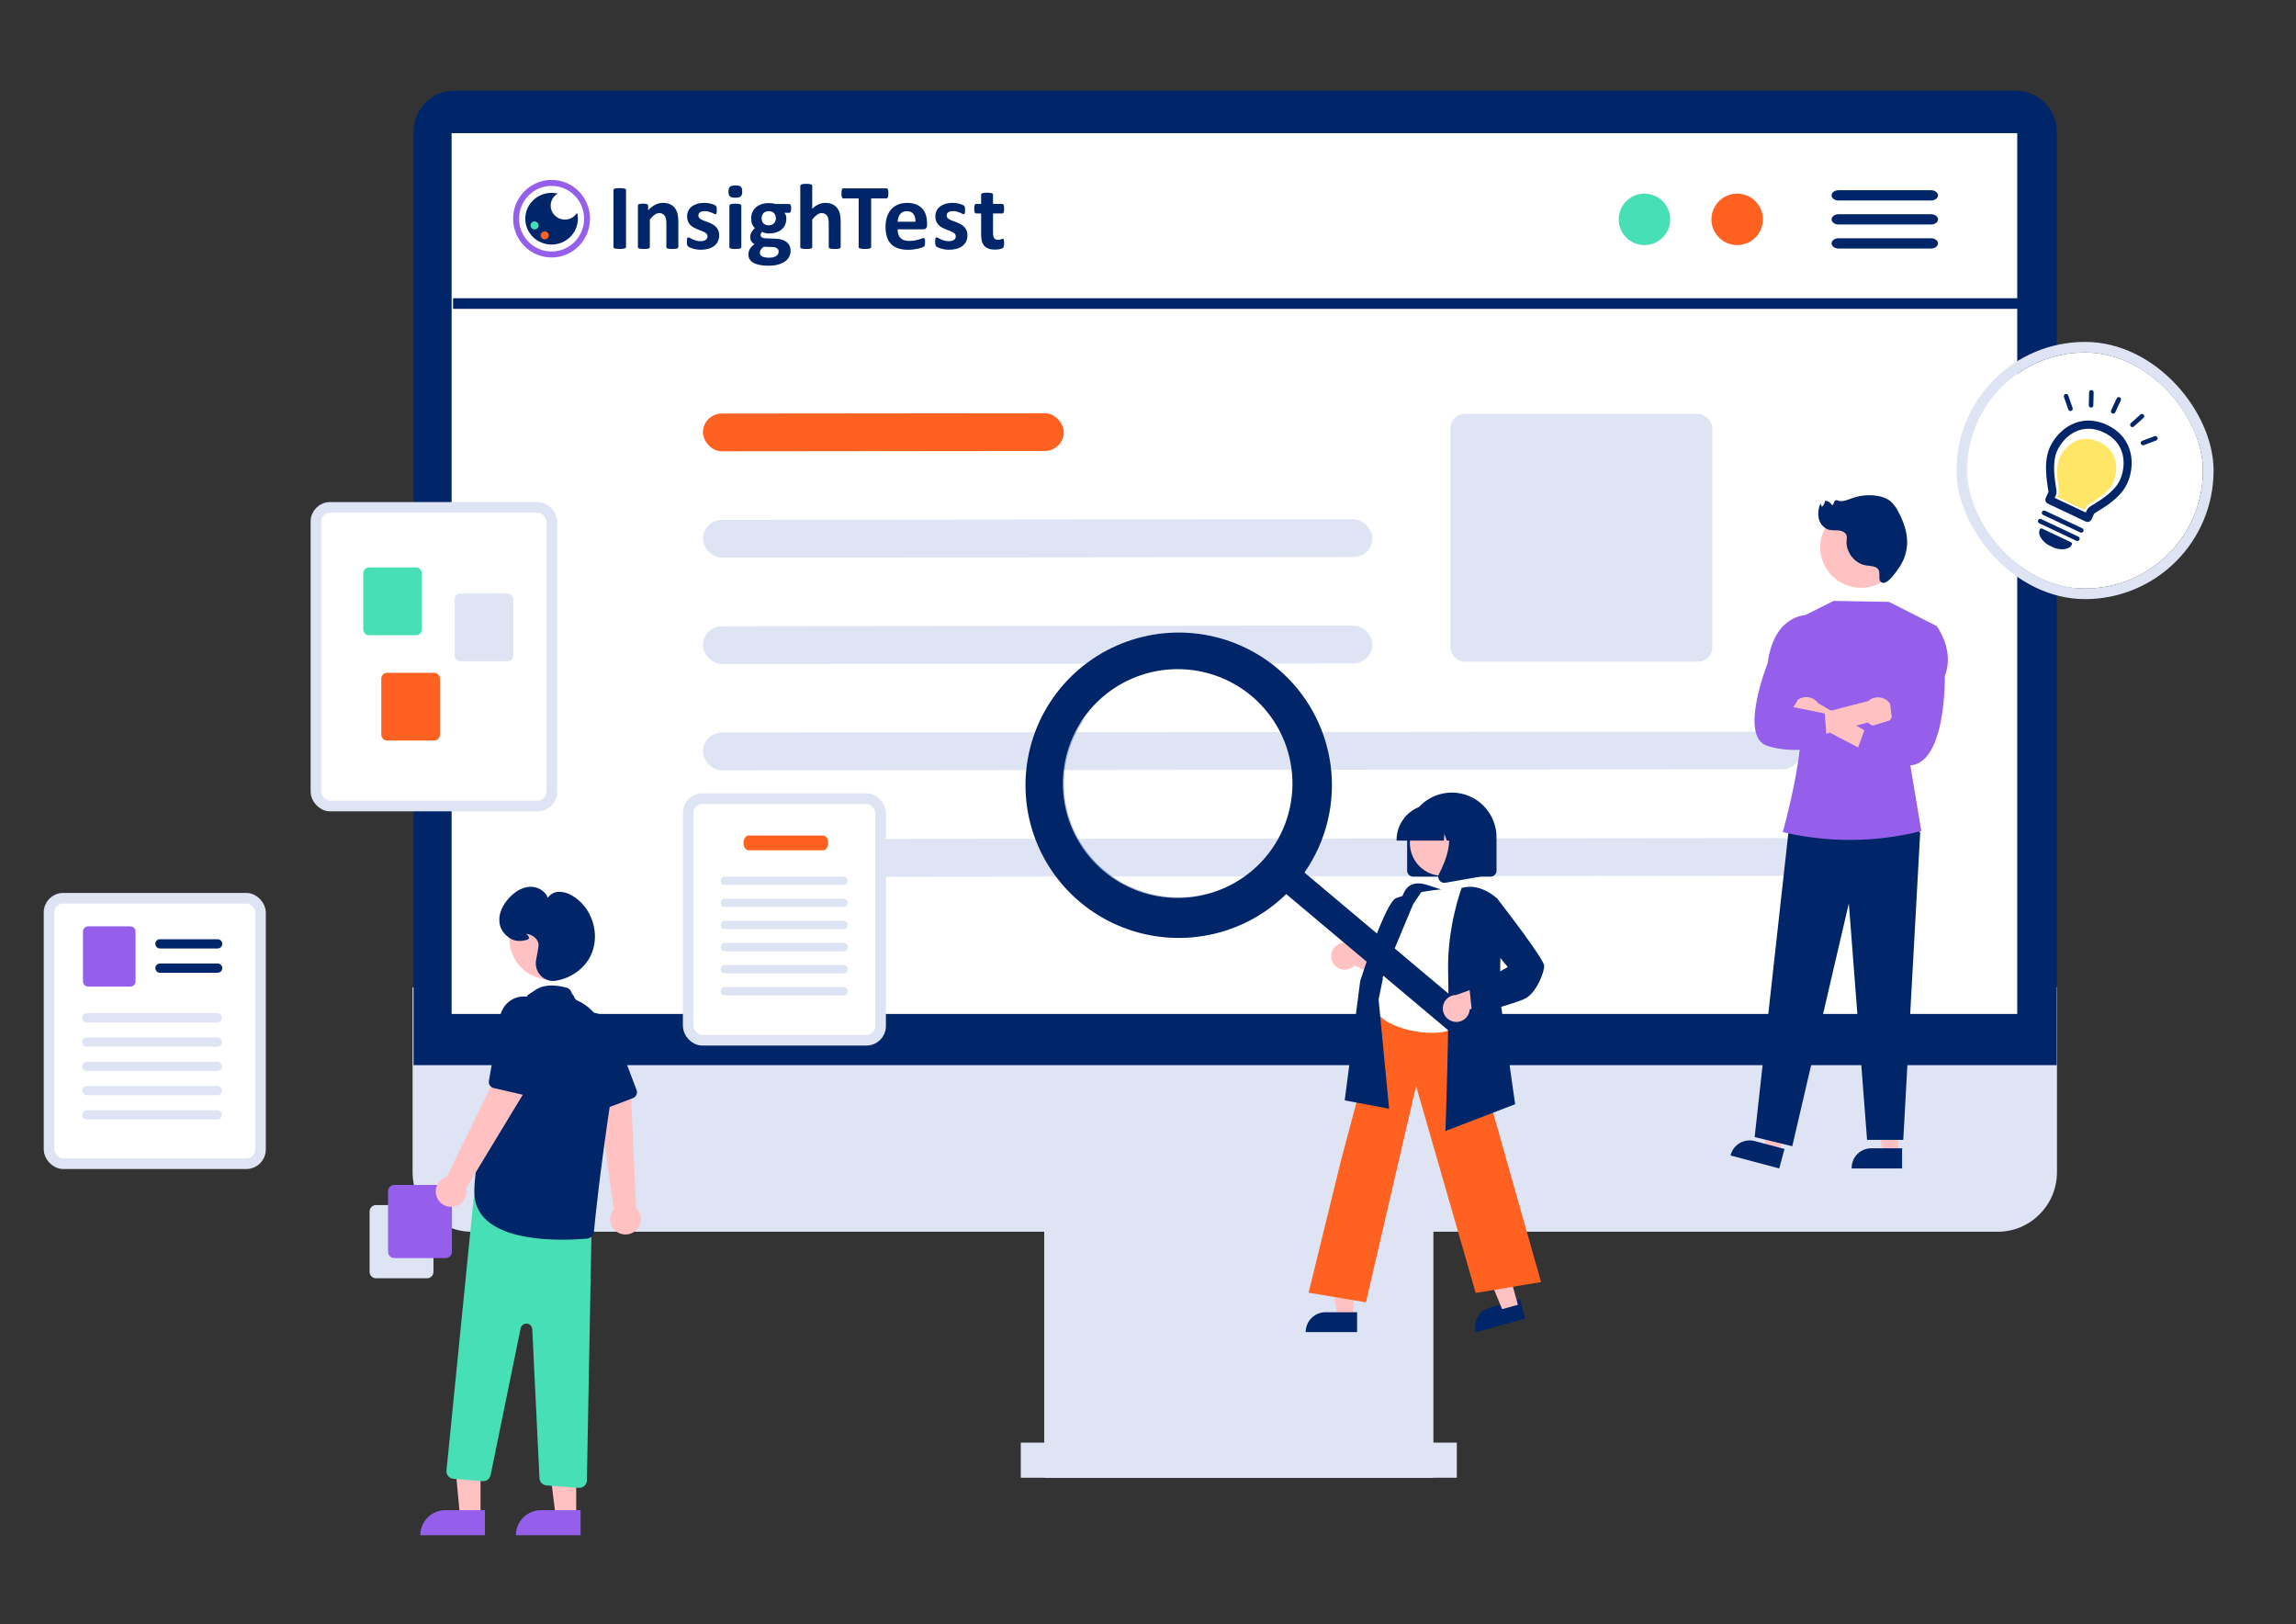 <svg fill="none" height="459" viewBox="0 0 649 459" width="649" xmlns="http://www.w3.org/2000/svg" xmlns:xlink="http://www.w3.org/1999/xlink"><rect x="0" y="0" width="649" height="459" fill="#333333" stroke="none"/><clipPath id="a"><path d="m145.047 50.849h138.784v24.24h-138.784z"/></clipPath><clipPath id="b"><path d="m483.054 133.376h78.096v197.144h-78.096z"/></clipPath><clipPath id="c"><rect height="66.694" rx="33.337" width="66.675" x="556.027" y="99.628"/></clipPath><clipPath id="d"><path d="m0 0h38.524v47.762h-38.524z" transform="matrix(.904 .427 -.418 .908 582.671 102.963)"/></clipPath><path d="m564.705 348.114h-431.352c-9.225 0-16.73-7.548-16.73-16.826v-52.211h464.812v52.211c0 9.278-7.505 16.826-16.73 16.826z" fill="#dee4f3"/><path d="m405.176 339.072h-110.015v78.565h110.015z" fill="#dee4f3"/><path d="m411.794 407.713h-123.251v9.924h123.251z" fill="#dee4f3"/><path d="m581.367 301.03h-464.465v-263.91c0-6.33 5.152-11.48 11.483-11.48h441.499c6.332 0 11.483 5.15 11.483 11.48z" fill="#002569"/><path d="m570.2 37.631h-442.544v248.927h442.544z" fill="#fff"/><g clip-path="url(#a)"><g fill="#002569"><path d="m176.946 69.807c0 .09-.028.169-.086.236-.057.067-.154.129-.286.169-.131.039-.314.079-.537.107s-.509.039-.858.039c-.348 0-.623-.011-.852-.039-.228-.028-.406-.062-.543-.107-.137-.045-.228-.101-.286-.169-.057-.067-.085-.152-.085-.236v-16.093c0-.09.028-.169.085-.236.058-.068.155-.129.298-.169s.32-.079.543-.107.503-.039.846-.039.635.011.858.039.4.062.537.107c.137.045.229.101.286.169.057.067.086.152.086.236v16.093z"/><path d="m191.721 69.835c0 .09-.029.163-.08.23-.052.067-.143.118-.269.163-.126.045-.297.079-.515.101-.217.022-.491.034-.812.034-.32 0-.606-.011-.823-.034s-.389-.056-.515-.101c-.125-.045-.217-.101-.268-.163-.052-.062-.08-.141-.08-.23v-6.703c0-.573-.04-1.017-.126-1.343s-.206-.601-.366-.837-.366-.41-.623-.539c-.258-.129-.549-.191-.892-.191-.429 0-.864.152-1.298.461-.435.309-.892.753-1.367 1.343v7.81c0 .09-.028.163-.08.23-.051.067-.143.118-.274.163-.132.045-.303.079-.515.101-.211.022-.486.034-.817.034-.332 0-.601-.011-.818-.034s-.389-.056-.515-.101c-.125-.045-.223-.101-.274-.163s-.08-.141-.08-.23v-11.749c0-.09.023-.163.069-.23.045-.068.125-.118.24-.163.114-.045.263-.079.451-.101.189-.022.412-.034.692-.034s.521.011.709.034c.189.022.332.056.435.101.103.045.177.101.223.163.045.062.068.14.068.23v1.354c.664-.702 1.333-1.23 2.019-1.579s1.395-.528 2.138-.528c.812 0 1.498.129 2.058.393.561.264 1.012.624 1.356 1.073.343.45.594.983.743 1.585.148.601.229 1.337.229 2.186v7.254z"/><path d="m203.281 66.515c0 .669-.125 1.253-.383 1.764-.257.511-.611.933-1.08 1.276-.469.343-1.012.601-1.647.77-.635.169-1.321.258-2.064.258-.446 0-.875-.034-1.281-.101s-.772-.152-1.092-.253c-.32-.101-.589-.202-.806-.309-.217-.107-.372-.202-.469-.298s-.171-.236-.229-.433c-.057-.197-.08-.489-.08-.877 0-.253.012-.461.029-.612.017-.152.046-.275.08-.371s.08-.152.132-.185c.051-.034.12-.045.2-.045.097 0 .246.056.434.163.189.107.429.23.715.36s.617.253 1 .371c.384.118.812.169 1.293.169.303 0 .571-.028.812-.09.24-.062.44-.152.617-.264s.309-.259.395-.433c.085-.174.131-.377.131-.607 0-.264-.08-.489-.246-.68-.166-.191-.383-.354-.657-.494-.275-.141-.583-.27-.927-.393-.343-.124-.697-.259-1.057-.41-.361-.152-.715-.32-1.058-.511-.343-.191-.652-.433-.926-.714-.275-.281-.492-.618-.658-1.011-.166-.393-.246-.871-.246-1.422 0-.551.115-1.079.338-1.545s.543-.871.966-1.202c.423-.332.932-.59 1.532-.775.601-.185 1.281-.275 2.03-.275.377 0 .738.028 1.092.079.355.051.675.118.961.197.286.079.526.163.726.259s.337.169.423.236.143.129.183.197c.04.067.063.146.08.236s.034.208.046.343c.011.135.022.303.022.506 0 .236-.005.433-.022.579-.018.146-.035.27-.069.354-.034.084-.074.146-.126.18-.051.034-.114.045-.188.045-.081 0-.206-.045-.378-.141-.171-.096-.383-.191-.634-.298-.252-.107-.549-.202-.887-.298-.337-.096-.714-.141-1.143-.141-.303 0-.566.028-.789.09-.223.062-.406.152-.549.264-.143.112-.252.247-.32.399-.069.152-.109.32-.109.494 0 .27.086.5.257.685.172.185.395.348.669.489.275.141.595.27.944.393.348.124.709.259 1.075.399.366.14.72.315 1.075.506.354.191.668.433.943.714.274.281.503.618.669 1.006s.257.854.257 1.388z"/><path d="m209.805 54.114c0 .669-.137 1.129-.417 1.382-.28.253-.789.382-1.544.382-.754 0-1.269-.124-1.532-.371-.263-.247-.395-.691-.395-1.332s.138-1.129.406-1.388c.269-.258.789-.388 1.55-.388.76 0 1.258.124 1.527.377.268.253.4.697.4 1.337zm-.257 15.722c0 .09-.028.163-.08.23-.051.067-.143.118-.274.163-.132.045-.303.079-.515.101-.211.022-.486.034-.818.034-.331 0-.6-.011-.817-.034s-.389-.056-.515-.101c-.126-.045-.223-.101-.274-.163-.052-.062-.08-.141-.08-.23v-11.721c0-.09.028-.163.08-.23.051-.068.143-.124.274-.169.132-.045.303-.084.515-.112.211-.028.486-.039.817-.039.332 0 .601.011.818.039s.389.062.515.112c.125.051.223.107.274.169.052.062.08.14.08.23z"/><path d="m223.636 58.907c0 .421-.051.73-.148.933-.098.202-.218.303-.361.303h-1.406c.194.214.337.45.423.719s.126.545.126.837c0 .685-.115 1.292-.349 1.826s-.566.978-1.001 1.343c-.434.365-.954.641-1.566.832-.612.191-1.292.281-2.041.281-.384 0-.749-.045-1.098-.141s-.618-.202-.806-.32c-.109.112-.206.253-.286.41s-.126.332-.126.528c0 .253.114.461.343.624.229.163.549.253.961.27l2.91.107c.68.028 1.286.118 1.818.281.532.163.978.393 1.338.685s.64.646.829 1.062.286.882.286 1.41c0 .579-.132 1.124-.389 1.641s-.646.961-1.166 1.337c-.521.377-1.167.674-1.95.893s-1.692.332-2.739.332c-1.046 0-1.887-.079-2.607-.236s-1.309-.376-1.767-.657c-.457-.281-.795-.618-1.006-1.006-.212-.388-.315-.82-.315-1.287 0-.292.04-.568.115-.832.074-.264.188-.517.337-.758.149-.242.326-.472.543-.691.218-.219.458-.433.738-.629-.383-.202-.681-.478-.892-.82-.212-.343-.315-.725-.315-1.141 0-.517.121-.989.361-1.416.24-.427.554-.809.937-1.152-.314-.309-.56-.674-.749-1.107-.188-.433-.28-.967-.28-1.607 0-.685.12-1.298.366-1.837s.589-.995 1.024-1.371c.434-.377.96-.657 1.566-.854.606-.197 1.275-.298 2.013-.298.377 0 .737.022 1.08.068.344.045.664.107.961.185h3.791c.154 0 .274.096.366.292.091.197.143.517.143.972zm-3.539 12.154c0-.393-.16-.697-.48-.91s-.766-.326-1.327-.343l-2.401-.067c-.235.169-.418.326-.555.483s-.251.303-.337.444-.143.275-.166.41c-.023.135-.04.27-.04.41 0 .438.223.775.675 1.0.451.225 1.086.343 1.909.343.509 0 .938-.051 1.287-.152.349-.101.629-.236.846-.399.217-.163.366-.354.458-.562.091-.208.131-.421.131-.652zm-.789-9.378c0-.629-.177-1.124-.537-1.472-.361-.348-.864-.528-1.516-.528-.331 0-.623.056-.869.163-.246.107-.457.259-.623.45-.166.191-.286.41-.366.657-.08.247-.12.511-.12.781 0 .596.177 1.068.538 1.416.36.348.851.523 1.486.523.337 0 .635-.051.886-.157.252-.107.458-.253.624-.433.165-.18.291-.399.377-.64s.126-.494.126-.759z"/><path d="m237.622 69.835c0 .09-.029.163-.081.23-.051.067-.142.118-.268.163-.126.045-.298.079-.515.101-.217.022-.492.034-.812.034s-.606-.011-.823-.034c-.217-.022-.389-.056-.515-.101-.125-.045-.217-.101-.268-.163-.052-.062-.08-.141-.08-.23v-6.703c0-.573-.04-1.017-.126-1.343s-.206-.601-.366-.837-.366-.41-.623-.539c-.258-.129-.549-.191-.892-.191-.429 0-.864.152-1.298.461-.435.309-.892.753-1.367 1.343v7.81c0 .09-.028.163-.08.23-.051.067-.143.118-.274.163-.132.045-.303.079-.515.101-.211.022-.486.034-.817.034-.332 0-.601-.011-.818-.034-.217-.022-.389-.056-.515-.101-.125-.045-.223-.101-.274-.163-.052-.062-.08-.141-.08-.23v-17.317c0-.09.028-.169.08-.236.051-.067.143-.129.274-.18.132-.051.303-.084.515-.112.211-.028.486-.039.818-.039.331 0 .6.011.817.039s.389.062.515.112.223.107.274.18c.052.073.08.152.08.236v6.49c.583-.562 1.172-.983 1.778-1.259s1.23-.416 1.882-.416c.811 0 1.498.129 2.058.393s1.012.624 1.355 1.079c.343.455.595.989.743 1.601.149.613.229 1.349.229 2.22v7.203z"/><path d="m251.11 54.664c0 .253-.012.472-.035.652s-.057.326-.103.433c-.045.107-.102.191-.165.242s-.143.079-.223.079h-4.34v13.738c0 .09-.029.169-.086.236-.057.068-.154.129-.286.169-.131.039-.314.079-.543.107-.229.028-.509.039-.852.039s-.623-.011-.852-.039c-.228-.028-.406-.062-.543-.107-.137-.045-.229-.101-.286-.169-.057-.067-.086-.152-.086-.236v-13.732h-4.339c-.092 0-.166-.028-.229-.079s-.114-.135-.16-.242-.08-.253-.103-.433c-.023-.18-.034-.399-.034-.652 0-.253.011-.489.034-.674s.057-.332.103-.444.097-.191.16-.236c.063-.045.137-.073.229-.073h12.224c.08 0 .154.022.223.073s.12.129.166.236.08.259.103.444.034.41.034.674z"/><path d="m262.042 63.621c0 .405-.092.702-.275.893-.183.191-.434.292-.755.292h-7.278c0 .5.063.955.183 1.365s.314.753.577 1.04.601.5 1.018.652c.418.152.915.225 1.492.225.578 0 1.11-.039 1.556-.124s.834-.174 1.16-.275.595-.191.812-.275.389-.124.521-.124c.08 0 .148.017.2.045.051.028.097.084.131.163.034.079.063.191.074.337.012.146.023.326.023.545 0 .191 0 .36-.011.494-.012.135-.023.253-.04.348-.017.096-.046.18-.08.242s-.08.129-.143.191-.217.146-.475.253c-.257.107-.589.208-.989.309s-.863.191-1.378.264c-.514.073-1.075.112-1.664.112-1.063 0-1.995-.129-2.796-.393-.8-.264-1.469-.663-2.001-1.197-.531-.534-.937-1.214-1.2-2.028s-.395-1.776-.395-2.871c0-1.096.137-1.989.417-2.826.281-.837.681-1.551 1.207-2.135.526-.584 1.166-1.028 1.921-1.337s1.607-.461 2.55-.461c1.001 0 1.858.146 2.567.433s1.292.691 1.75 1.202c.457.511.789 1.124 1.006 1.826.217.702.32 1.466.32 2.292v.528zm-3.271-.95c.029-.933-.166-1.663-.572-2.191s-1.034-.798-1.881-.798c-.429 0-.8.079-1.12.236-.321.157-.584.371-.789.64-.206.27-.372.584-.481.95-.108.365-.177.753-.194 1.163z"/><path d="m273.46 66.515c0 .669-.126 1.253-.383 1.764-.258.511-.612.933-1.081 1.276-.469.343-1.012.601-1.647.77-.634.169-1.32.258-2.064.258-.446 0-.875-.034-1.281-.101-.405-.067-.771-.152-1.092-.253-.32-.101-.589-.202-.806-.309-.217-.107-.371-.202-.469-.298-.097-.096-.171-.236-.228-.433-.058-.197-.08-.489-.08-.877 0-.253.011-.461.028-.612.017-.152.046-.275.08-.371.035-.096.08-.152.132-.185.051-.034.12-.045.2-.045.097 0 .246.056.434.163.189.107.429.23.715.36s.618.253 1.001.371.812.169 1.292.169c.303 0 .572-.028.812-.09s.44-.152.617-.264c.178-.112.309-.259.395-.433.086-.174.131-.377.131-.607 0-.264-.08-.489-.246-.68-.165-.191-.383-.354-.657-.494-.275-.141-.583-.27-.926-.393-.343-.124-.698-.259-1.058-.41s-.715-.32-1.058-.511c-.343-.191-.652-.433-.926-.714-.275-.281-.492-.618-.658-1.011-.165-.393-.245-.871-.245-1.422 0-.551.114-1.079.337-1.545s.543-.871.966-1.202c.423-.332.932-.59 1.532-.775.601-.185 1.281-.275 2.03-.275.378 0 .738.028 1.092.079.355.051.675.118.961.197.286.079.526.163.726.259s.337.169.423.236.143.129.183.197c.04.067.063.146.08.236s.034.208.046.343c.011.135.023.303.023.506 0 .236-.006.433-.023.579-.017.146-.034.27-.069.354-.034.084-.074.146-.126.18-.051.034-.114.045-.188.045-.08 0-.206-.045-.378-.141-.171-.096-.383-.191-.634-.298-.252-.107-.549-.202-.886-.298-.338-.096-.715-.141-1.144-.141-.303 0-.566.028-.789.09-.223.062-.406.152-.549.264-.143.112-.252.247-.32.399-.069.152-.109.32-.109.494 0 .27.086.5.258.685.171.185.394.348.668.489.275.141.595.27.944.393s.709.259 1.075.399c.366.14.72.315 1.075.506.354.191.669.433.943.714.275.281.503.618.669 1.006s.257.854.257 1.388z"/><path d="m283.831 68.678c0 .388-.022.68-.074.888-.051.208-.114.348-.194.433-.08.084-.2.157-.355.225-.154.067-.337.124-.549.169-.211.045-.44.084-.686.112-.246.028-.492.039-.743.039-.669 0-1.252-.084-1.744-.253-.492-.169-.898-.421-1.218-.77-.32-.348-.56-.781-.709-1.309-.149-.528-.229-1.152-.229-1.871v-6.018h-1.435c-.171 0-.297-.101-.388-.309-.092-.208-.132-.551-.132-1.034 0-.253.011-.472.034-.646.023-.174.057-.315.103-.416.046-.101.103-.174.166-.219.063-.045.143-.067.234-.067h1.418v-2.613c0-.09.023-.169.075-.236.051-.067.137-.129.268-.18.132-.051.304-.084.521-.107.217-.022.492-.034.812-.034s.606.011.823.034c.217.022.389.056.515.107.125.051.217.107.268.18.052.073.08.152.08.236v2.618h2.602c.091 0 .166.022.234.067.069.045.12.118.166.219.046.101.08.242.103.416s.034.393.034.646c0 .483-.045.826-.131 1.034s-.217.309-.389.309h-2.613v5.518c0 .64.103 1.124.309 1.444.206.32.572.483 1.098.483.177 0 .337-.017.48-.045s.269-.067.383-.107c.114-.039.206-.073.28-.107.075-.034.143-.045.206-.045.051 0 .103.017.154.045.052.028.086.09.115.185.028.096.051.219.074.377s.034.36.034.607z"/></g><path d="m155.911 72.763c6 0 10.863-4.906 10.863-10.957 0-6.051-4.863-10.957-10.863-10.957s-10.864 4.906-10.864 10.957c0 6.051 4.864 10.957 10.864 10.957z" fill="#955feb"/><path d="m155.911 71.077c5.077 0 9.194-4.151 9.194-9.271 0-5.12-4.117-9.271-9.194-9.271-5.078 0-9.194 4.151-9.194 9.271 0 5.12 4.116 9.271 9.194 9.271z" fill="#fff"/><path d="m159.662 62.059c-2.213 0-4.008-1.764-4.008-3.939 0-1.455.806-2.725 2.001-3.405-.56-.135-1.144-.208-1.744-.208-4.105 0-7.433 3.27-7.433 7.305 0 4.034 3.328 7.304 7.433 7.304s7.433-3.27 7.433-7.304c0-.59-.08-1.163-.212-1.714-.692 1.174-1.984 1.967-3.465 1.967z" fill="#002569"/><path d="m153.973 67.65c.631 0 1.143-.503 1.143-1.124 0-.621-.512-1.124-1.143-1.124-.632 0-1.144.503-1.144 1.124 0 .621.512 1.124 1.144 1.124z" fill="#ff6121"/><path d="m151.108 64.835c.631 0 1.143-.503 1.143-1.124 0-.621-.512-1.124-1.143-1.124-.632 0-1.144.503-1.144 1.124 0 .621.512 1.124 1.144 1.124z" fill="#47dfb6"/></g><path d="m128.063 85.785h444.013" stroke="#002569" stroke-width="3"/><rect fill="#dee4f3" height="10.665" rx="5.333" transform="matrix(1 -.001 .001 1 198.693 146.944)" width="189.228"/><rect fill="#ff6121" height="10.665" rx="5.333" transform="matrix(1 -.001 .001 1 198.693 116.886)" width="101.999"/><rect fill="#dee4f3" height="10.665" rx="5.333" transform="matrix(1 -.001 .001 1 198.693 177.001)" width="189.228"/><rect fill="#dee4f3" height="10.665" rx="5.333" transform="matrix(1 -.001 .001 1 198.693 207.059)" width="310.443"/><rect fill="#dee4f3" height="10.665" rx="5.333" transform="matrix(1 -.001 .001 1 198.693 237.152)" width="310.443"/><rect fill="#dee4f3" height="70" rx="4" width="74" x="410" y="117"/><path d="m491.037 69.271c4.02 0 7.279-3.256 7.279-7.272s-3.259-7.272-7.279-7.272-7.279 3.256-7.279 7.272 3.259 7.272 7.279 7.272z" fill="#ff6121"/><path d="m464.834 69.272c4.02 0 7.278-3.256 7.278-7.272s-3.258-7.272-7.278-7.272-7.279 3.256-7.279 7.272 3.259 7.272 7.279 7.272z" fill="#47dfb6"/><path d="m545.858 53.758h-26.195c-.517.009-1.01.166-1.372.438-.362.272-.564.637-.564 1.017 0 .38.202.745.564 1.017.362.272.855.429 1.372.438h26.195c.521-.005 1.018-.161 1.384-.433.366-.272.571-.639.571-1.021s-.205-.749-.571-1.021c-.366-.272-.863-.428-1.384-.433z" fill="#002569"/><path d="m545.854 60.545h-26.189c-.518.008-1.011.165-1.373.437-.363.272-.565.637-.565 1.017 0 .38.202.745.565 1.017.362.272.855.429 1.373.437h26.189c.522-.005 1.02-.16 1.386-.432.367-.272.573-.639.573-1.022 0-.383-.206-.75-.573-1.022-.366-.272-.864-.428-1.386-.432z" fill="#002569"/><path d="m545.858 67.332h-26.195c-.517.009-1.01.166-1.372.438s-.564.637-.564 1.017c0 .38.202.745.564 1.017.362.272.855.429 1.372.438h26.195c.521-.005 1.018-.161 1.384-.433.366-.272.571-.639.571-1.021s-.205-.749-.571-1.021c-.366-.272-.863-.428-1.384-.433z" fill="#002569"/><path d="m421.068 369.592 8.592-2.378 1.497 5.411-14.001 3.875c-.197-.71-.252-1.452-.161-2.184.09-.732.323-1.439.687-2.08.363-.642.849-1.205 1.43-1.659.581-.453 1.246-.788 1.956-.985z" fill="#002569"/><path d="m429.058 368.751-4.455 1.233-6.876-16.599 6.575-1.82z" fill="#ffc1c1"/><path d="m382.612 372.179h-4.623l-2.199-17.833h6.823z" fill="#ffc1c1"/><path d="m374.687 370.858h8.915v5.614h-14.528c0-.737.145-1.468.427-2.149.283-.681.696-1.3 1.217-1.821s1.14-.935 1.821-1.217 1.411-.427 2.148-.427z" fill="#002569"/><path d="m408.179 298.801c-3.86 0-7.857-.575-11.216-2.286-1.783-.89-3.364-2.139-4.642-3.668-1.279-1.529-2.228-3.306-2.789-5.219-1.751-5.543.456-10.989 2.591-16.255 1.322-3.264 2.571-6.346 2.895-9.384l.114-1.079c.504-4.845.94-9.029 3.354-10.599 1.251-.813 2.933-.86 5.143-.142l20.754 6.743-.763 39.405-.126.042c-.108.037-7.425 2.442-15.315 2.442z" fill="#002569"/><path d="m386.111 368.047-16.211-2.702 9.098-37.155 13.537-50.811.133.902c.011.067 1.276 6.705 20.04 3.76l.165-.026.046.161 22.68 80.151-18.472 3.079-16.847-58.478z" fill="#ff6121"/><path d="m397.75 246.058v-9.427c0-3.351 1.331-6.564 3.7-8.934 2.368-2.369 5.581-3.7 8.931-3.7s6.563 1.331 8.931 3.7c2.369 2.37 3.7 5.583 3.7 8.934v9.427c-.001.45-.18.882-.498 1.2s-.749.497-1.199.497h-21.868c-.45 0-.881-.179-1.199-.497-.319-.318-.497-.75-.498-1.2z" fill="#002569"/><path d="m377.038 272.516c.33.446.753.813 1.241 1.077.487.264 1.026.418 1.58.451.553.033 1.107-.056 1.622-.26s.979-.519 1.36-.922l12.288 5.528-1.118-6.913-11.497-4.19c-.72-.594-1.632-.904-2.565-.871-.932.034-1.82.408-2.495 1.053-.675.644-1.09 1.514-1.167 2.444-.077.931.19 1.857.751 2.603z" fill="#ffc1c1"/><path d="m395.753 253.484s11.202-3.26 19.915-2.038c0 0-4.979 26.898-3.319 35.864 1.659 8.966-28.835 3.464-22.612-5.094l2.074-10.189s-4.149-4.075-.414-8.966z" fill="#fff"/><path d="m392.649 313.341-12.547-2.352 4.38-33.717c.295-.941 7.081-22.304 10.162-23.46 2.238-.788 4.526-1.424 6.85-1.903l.446-.089-2.516 3.774-10.016 24.005z" fill="#002569"/><path d="m408.58 319.651.01-.285c.011-.317 1.127-31.818.754-44.487-.374-12.712 3.741-23.721 3.783-23.831l.033-.088.091-.026c5.324-1.522 9.942 3.018 9.989 3.065l.064.064-1.516 12.512 6.491 45.495z" fill="#002569"/><path d="m407.785 247.536c5.115 0 9.261-4.147 9.261-9.262 0-5.116-4.146-9.263-9.261-9.263-5.114 0-9.26 4.147-9.26 9.263 0 5.115 4.146 9.262 9.26 9.262z" fill="#ffc1c1"/><path d="m394.762 237.385c.003-2.65 1.056-5.19 2.93-7.063 1.873-1.874 4.412-2.928 7.061-2.931h1.886c2.649.003 5.188 1.057 7.061 2.931 1.874 1.873 2.927 4.413 2.93 7.063v.188h-3.984l-1.359-3.805-.272 3.805h-2.059l-.685-1.92-.137 1.92h-13.372z" fill="#002569"/><path d="m406.874 248.816c-.187-.254-.298-.555-.322-.869-.023-.314.042-.628.189-.906 1.998-3.801 4.795-10.824 1.083-15.155l-.267-.311h10.778v16.186l-9.791 1.728c-.099.017-.2.026-.3.026-.268 0-.531-.063-.769-.185-.238-.121-.444-.298-.601-.514z" fill="#002569"/><path d="m361.115 188.944c-6.417-5.395-14.27-8.816-22.602-9.845-8.333-1.03-16.786.376-24.331 4.046s-13.857 9.446-18.168 16.625c-4.31 7.179-6.434 15.452-6.112 23.811.323 8.36 3.076 16.446 7.927 23.275 4.85 6.828 11.588 12.105 19.393 15.188 7.806 3.083 16.342 3.839 24.571 2.176 8.228-1.663 15.794-5.674 21.777-11.543l53.128 44.666c.808.681 1.855 1.014 2.91.926s2.031-.59 2.714-1.395c.684-.805 1.018-1.848.93-2.899s-.592-2.024-1.401-2.705l-.005-.005-53.128-44.667c6.172-8.825 8.813-19.629 7.407-30.294-1.407-10.666-6.76-20.423-15.01-27.36zm-3.425 53.353c-4.139 4.888-9.64 8.442-15.806 10.215-6.167 1.772-12.722 1.683-18.838-.257-6.115-1.939-11.516-5.642-15.52-10.64-4.003-4.998-6.429-11.067-6.971-17.439-.541-6.372.825-12.761 3.928-18.359 3.102-5.598 7.801-10.153 13.502-13.09s12.148-4.124 18.526-3.411c6.377.714 12.4 3.296 17.305 7.42 3.257 2.738 5.94 6.089 7.898 9.86 1.957 3.772 3.149 7.89 3.509 12.121s-.12 8.491-1.413 12.537c-1.292 4.046-3.372 7.798-6.12 11.043z" fill="#002569"/><path d="m312.268 246.019c-6.219-5.2-10.237-12.527-11.256-20.526-1.02-8 1.035-16.086 5.755-22.654-.62.619-1.219 1.266-1.798 1.943-2.745 3.224-4.823 6.952-6.114 10.971-1.292 4.02-1.772 8.251-1.412 12.454.359 4.203 1.551 8.295 3.506 12.042s4.637 7.075 7.89 9.795c3.254 2.72 7.017 4.779 11.073 6.058 4.057 1.28 8.328 1.755 12.571 1.399 4.242-.356 8.371-1.536 12.153-3.474 3.782-1.937 7.141-4.594 9.887-7.817.577-.678 1.121-1.372 1.631-2.083-5.741 5.715-13.441 9.082-21.571 9.432s-16.095-2.341-22.315-7.54z" fill="#002569" opacity=".3"/><path d="m410.759 288.709c.538.131 1.099.143 1.643.035.543-.109 1.056-.335 1.503-.664.446-.328.816-.75 1.081-1.237.266-.486.422-1.025.457-1.578l12.983-3.605-5.278-4.602-11.519 4.128c-.933.003-1.833.348-2.529.97s-1.139 1.478-1.247 2.405c-.107.927.13 1.862.665 2.626.536.764 1.333 1.306 2.241 1.522z" fill="#ffc1c1"/><path d="m416.155 286.801-.79-7.507 10.844-5.985-7.07-8.56 1.154-9.616 2.873-1.232.089.115c1.355 1.742 13.236 17.076 13.236 18.972 0 1.946-2.273 7.664-5.383 9.219-2.999 1.5-14.263 4.416-14.741 4.539z" fill="#002569"/><rect fill="#fff" height="75.03" rx="4" stroke="#dee4f3" stroke-width="3" width="59.769" x="13.865" y="253.857"/><path d="m61.53 268.058h-16.313c-.346 0-.678-.138-.923-.383-.245-.245-.382-.577-.382-.923 0-.347.138-.679.382-.924.245-.245.577-.382.923-.382h16.313c.346 0 .678.137.923.382.245.245.382.577.382.924 0 .346-.137.678-.382.923-.245.245-.577.383-.923.383z" fill="#002569"/><path d="m61.53 274.916h-16.313c-.346 0-.678-.138-.923-.383-.245-.245-.382-.577-.382-.924 0-.346.138-.678.382-.923.245-.245.577-.383.923-.383h16.313c.346 0 .678.138.923.383.245.245.382.577.382.923 0 .347-.137.679-.382.924-.245.245-.577.383-.923.383z" fill="#002569"/><path d="m36.846 278.82h-11.922c-.389 0-.762-.155-1.038-.431-.275-.275-.43-.649-.43-1.038v-14.081c0-.39.155-.763.43-1.038.275-.276.648-.431 1.038-.431h11.922c.389 0 .762.155 1.038.431.275.275.43.648.43 1.038v14.081c-0.0.389-.155.763-.43 1.038-.275.276-.648.431-1.038.431z" fill="#955feb"/><g fill="#dee4f3"><path d="m61.417 288.957h-36.868c-.172 0-.342-.033-.5-.099-.159-.065-.303-.161-.424-.283-.121-.121-.218-.265-.283-.424-.066-.158-.1-.328-.1-.5s.034-.342.1-.501c.066-.158.162-.302.283-.424.121-.121.266-.217.424-.283.159-.065.329-.099.5-.098h36.868c.172-.001.342.033.5.098.159.066.303.162.424.283.121.122.218.266.283.424.066.159.1.329.1.501s-.034.342-.1.5c-.066.159-.162.303-.283.424-.121.122-.266.218-.424.283-.159.066-.329.099-.5.099z"/><path d="m61.417 295.815h-36.868c-.172 0-.342-.034-.5-.099-.159-.066-.303-.162-.424-.283-.121-.122-.218-.266-.283-.424-.066-.159-.1-.329-.1-.501 0-.171.034-.341.1-.5.066-.159.162-.303.283-.424.121-.121.266-.218.424-.283.159-.066.329-.099.5-.099h36.868c.172 0 .342.033.5.099.159.065.303.162.424.283.121.121.218.265.283.424.066.159.1.329.1.5 0 .172-.034.342-.1.501-.066.158-.162.302-.283.424-.121.121-.266.217-.424.283-.159.065-.329.099-.5.099z"/><path d="m61.417 302.672h-36.868c-.172 0-.342-.033-.5-.099-.159-.065-.303-.161-.424-.283-.121-.121-.218-.265-.283-.424-.066-.158-.1-.328-.1-.5s.034-.342.1-.501c.066-.158.162-.302.283-.424.121-.121.266-.217.424-.283.159-.065.329-.099.5-.098h36.868c.172-.001.342.033.5.098.159.066.303.162.424.283.121.122.218.266.283.424.066.159.1.329.1.501s-.034.342-.1.5c-.066.159-.162.303-.283.424-.121.122-.266.218-.424.283-.159.066-.329.099-.5.099z"/><path d="m61.417 309.53h-36.868c-.172 0-.342-.034-.5-.099-.159-.066-.303-.162-.424-.283-.121-.122-.218-.266-.283-.424-.066-.159-.1-.329-.1-.501 0-.171.034-.341.1-.5.066-.159.162-.303.283-.424.121-.121.266-.218.424-.283.159-.066.329-.099.5-.099h36.868c.172 0 .342.033.5.099.159.065.303.162.424.283.121.121.218.265.283.424.066.159.1.329.1.5 0 .172-.034.342-.1.501-.066.158-.162.302-.283.424-.121.121-.266.217-.424.283-.159.065-.329.099-.5.099z"/><path d="m61.417 316.387h-36.868c-.172 0-.342-.033-.5-.099-.159-.065-.303-.161-.424-.283-.121-.121-.218-.265-.283-.424-.066-.158-.1-.328-.1-.5s.034-.342.1-.501c.066-.158.162-.302.283-.424.121-.121.266-.217.424-.283.159-.065.329-.099.5-.098h36.868c.172-.001.342.033.5.098.159.066.303.162.424.283.121.122.218.266.283.424.066.159.1.329.1.501s-.034.342-.1.5c-.066.159-.162.303-.283.424-.121.122-.266.218-.424.283-.159.066-.329.099-.5.099z"/><path d="m104.474 359.472v-17.107c.001-.474.189-.928.523-1.262.335-.335.788-.523 1.261-.524h14.484c.473.001.927.189 1.261.524.334.334.522.788.523 1.262v17.107c-.001.473-.189.927-.523 1.262-.334.334-.788.523-1.261.523h-14.484c-.473 0-.926-.189-1.261-.523-.334-.335-.522-.789-.523-1.262z"/></g><path d="m109.691 353.775v-17.107c.001-.474.189-.927.523-1.262.335-.335.788-.523 1.261-.523h14.484c.473 0 .927.188 1.261.523.335.335.523.788.523 1.262v17.107c0 .473-.188.927-.523 1.262-.334.335-.788.523-1.261.523h-14.484c-.473 0-.926-.188-1.261-.523-.334-.335-.522-.789-.523-1.262z" fill="#955feb"/><path d="m174.62 348.301c-.545-.315-1.014-.746-1.375-1.262-.36-.517-.603-1.106-.712-1.727-.108-.62-.079-1.257.085-1.865s.459-1.173.865-1.655l-4.49-32.845 9.353.459 1.468 32.037c.763.736 1.23 1.727 1.313 2.784.082 1.058-.226 2.109-.866 2.954-.641.846-1.568 1.426-2.608 1.633-1.039.206-2.118.024-3.033-.513z" fill="#ffc1c1"/><path d="m179.629 309.844c-.192.226-.437.399-.714.505l-8.405 3.21c-.422.162-.89.155-1.307-.019-.417-.173-.752-.5-.936-.913l-7.445-16.746c-.715-1.554-.836-3.315-.342-4.952.366-1.169 1.04-2.217 1.95-3.034.911-.817 2.026-1.374 3.226-1.61.923-.19 1.876-.177 2.794.039 1.099.245 2.12.761 2.97 1.501.85.739 1.502 1.679 1.898 2.734l6.619 17.513c.111.296.142.616.087.928-.054.311-.19.603-.395.844z" fill="#002569"/><path d="m135.832 428.469h-5.815l-2.109-22.554 7.925.106z" fill="#ffc1c1"/><path d="m125.863 426.806h11.215v7.068h-18.276c0-.929.183-1.848.538-2.705s.875-1.637 1.53-2.293c.656-.656 1.434-1.177 2.291-1.532s1.775-.538 2.702-.538z" fill="#955feb"/><path d="m162.868 428.469h-5.815l-2.766-22.448h8.582z" fill="#ffc1c1"/><path d="m152.9 426.806h11.214v7.068h-18.276c0-.929.183-1.848.538-2.705s.875-1.637 1.531-2.293c.655-.656 1.434-1.177 2.29-1.532.857-.355 1.775-.538 2.703-.538z" fill="#955feb"/><path d="m163.6 420.482-9.134-.676c-.519-.04-1.006-.267-1.37-.64-.363-.374-.578-.867-.604-1.388l-2.036-42.123c-.02-.404-.186-.787-.468-1.077-.282-.291-.66-.468-1.063-.499s-.804.086-1.127.33c-.323.243-.546.597-.627.993l-8.495 41.495c-.106.51-.393.965-.81 1.278-.416.313-.932.463-1.452.422l-8.255-.661c-.283-.022-.559-.101-.811-.232-.252-.13-.476-.31-.658-.528s-.318-.47-.402-.742c-.083-.271-.111-.557-.083-.839l7.659-76.658c.03-.3.123-.589.273-.851.149-.261.353-.487.596-.664s.521-.301.816-.363c.294-.062.598-.061.892.003l29.126 6.337c.483.106.914.376 1.22.764s.469.869.461 1.364l-1.357 72.865c-.01.559-.239 1.091-.637 1.483s-.934.612-1.492.613c-.054 0-.108-.002-.162-.006z" fill="#47dfb6"/><path d="m155.61 276.89c6.434 0 11.649-5.22 11.649-11.66 0-6.439-5.215-11.659-11.649-11.659s-11.65 5.22-11.65 11.659c0 6.44 5.216 11.66 11.65 11.66z" fill="#ffc1c1"/><path d="m137.534 344.849c-1.12-1.006-2.009-2.242-2.607-3.624-.597-1.383-.888-2.878-.852-4.383 0-16.759 14.493-54.199 14.947-55.367.045-.282.427-.403 2.433-1.76 2.008-1.357 4.902-1.566 8.604-.62.376.097.719.295.991.572.272.278.462.625.551 1.004l.688.995c.06.253.178.488.345.686.168.199.379.355.618.457 2.985 1.258 12.473 7.063 9.24 28.907-3.004 20.291-4.222 32.225-4.607 36.414-.045.497-.263.962-.616 1.315s-.818.57-1.315.615c-1.464.131-3.976.305-6.968.305-6.935 0-16.447-.936-21.452-5.516z" fill="#002569"/><path d="m123.614 338.64c-.277-.566-.427-1.185-.439-1.815s.114-1.255.37-1.831c.255-.576.634-1.088 1.109-1.502.475-.413 1.034-.718 1.639-.891l14.559-29.778 7.51 5.597-16.618 27.422c.225 1.037.061 2.12-.46 3.044-.52.924-1.361 1.625-2.363 1.969-1.002.345-2.096.31-3.074-.098s-1.773-1.162-2.233-2.117z" fill="#ffc1c1"/><path d="m149.184 309.5c-.285.08-.585.088-.874.021l-8.766-2.021c-.441-.102-.825-.368-1.075-.745s-.346-.835-.269-1.281l3.142-18.057c.271-1.689 1.151-3.22 2.473-4.303.954-.766 2.097-1.261 3.308-1.432 1.211-.17 2.446-.011 3.575.462.872.357 1.656.9 2.297 1.591.777.817 1.337 1.814 1.631 2.902s.313 2.233.054 3.33l-4.254 18.233c-.072.308-.225.591-.444.82-.218.228-.494.394-.798.48z" fill="#002569"/><path d="m152.881 275.765c-.567-.579-.985-1.286-1.22-2.062-.234-.776-.278-1.597-.126-2.394.406-2.126.645-3.518.69-4.024.154-1.732-1.595-3.133-3.325-3.356-.067-.009-.124-.015-.17-.019.044.044.091.088.133.127.328.309.738.694.64 1.091-.058.239-.277.408-.667.518-2.706.758-4.791.062-6.56-2.192-.497-.64-.839-1.388-.999-2.183-.633-3.112 1.055-5.764 2.583-7.441 1.261-1.383 3.303-3.062 5.879-3.206 2.004-.112 4.386 1.042 5.099 3.121.336-.499.784-.912 1.307-1.208.524-.295 1.109-.464 1.71-.494 1.368-.03 2.714.345 3.87 1.077 5.648 3.239 8.076 10.953 5.301 16.847-1.746 3.707-5.528 6.467-9.871 7.203-.271.046-.547.069-.822.069-.645-.001-1.283-.132-1.876-.385s-1.129-.624-1.576-1.089z" fill="#002569"/><rect fill="#fff" height="68.278" rx="4" stroke="#dee4f3" stroke-width="3" width="54.39" x="194.525" y="225.72"/><path d="m232.639 240.309h-21.012c-.391 0-.766-.219-1.043-.61-.276-.391-.432-.921-.432-1.474 0-.552.156-1.083.432-1.473.277-.391.652-.611 1.043-.611h21.012c.391 0 .766.22 1.043.611.276.39.432.921.432 1.473 0 .553-.156 1.083-.432 1.474-.277.391-.652.61-1.043.61z" fill="#ff6121"/><path d="m238.458 250.13h-33.551c-.156 0-.31-.03-.455-.09-.144-.06-.275-.147-.386-.257-.11-.111-.198-.242-.258-.386-.059-.145-.09-.299-.09-.456 0-.156.031-.311.09-.455.06-.144.148-.275.258-.386.111-.11.242-.198.386-.257.145-.06.299-.091.455-.09h33.551c.156-.001.31.03.455.09.144.059.275.147.386.257.11.111.198.242.258.386s.09.299.09.455c0 .157-.03.311-.09.456-.06.144-.148.275-.258.386-.111.11-.242.197-.386.257-.145.06-.299.09-.455.09z" fill="#dee4f3"/><path d="m238.458 256.37h-33.551c-.156.001-.31-.03-.455-.09-.144-.059-.275-.147-.386-.257-.11-.11-.198-.242-.258-.386-.059-.144-.09-.299-.09-.455 0-.157.031-.311.09-.456.06-.144.148-.275.258-.385.111-.111.242-.198.386-.258.145-.06.299-.09.455-.09h33.551c.156 0 .31.03.455.09.144.06.275.147.386.258.11.11.198.241.258.385.06.145.09.299.09.456 0 .156-.03.311-.09.455s-.148.276-.258.386c-.111.11-.242.198-.386.257-.145.06-.299.091-.455.09z" fill="#dee4f3"/><path d="m238.458 262.611h-33.551c-.156 0-.31-.03-.455-.09-.144-.06-.275-.147-.386-.258-.11-.11-.198-.241-.258-.386-.059-.144-.09-.299-.09-.455s.031-.311.09-.455c.06-.145.148-.276.258-.386.111-.11.242-.198.386-.258.145-.059.299-.09.455-.09h33.551c.156 0 .31.031.455.09.144.06.275.148.386.258.11.11.198.241.258.386.06.144.09.299.09.455s-.03.311-.09.455c-.06.145-.148.276-.258.386-.111.111-.242.198-.386.258-.145.06-.299.09-.455.09z" fill="#dee4f3"/><path d="m238.458 268.851h-33.551c-.156 0-.31-.03-.455-.09-.144-.059-.275-.147-.386-.257-.11-.111-.198-.242-.258-.386-.059-.144-.09-.299-.09-.455 0-.157.031-.311.09-.456.06-.144.148-.275.258-.386.111-.11.242-.198.386-.257.145-.06.299-.09.455-.09h33.551c.156 0 .31.03.455.09.144.059.275.147.386.257.11.111.198.242.258.386.06.145.09.299.09.456 0 .156-.03.311-.09.455s-.148.275-.258.386c-.111.11-.242.198-.386.257-.145.06-.299.09-.455.09z" fill="#dee4f3"/><path d="m238.458 275.092h-33.551c-.156 0-.31-.031-.455-.09-.144-.06-.275-.147-.386-.258-.11-.11-.198-.241-.258-.386-.059-.144-.09-.299-.09-.455s.031-.311.09-.455c.06-.145.148-.276.258-.386.111-.111.242-.198.386-.258.145-.059.299-.09.455-.09h33.551c.156 0 .31.031.455.09.144.06.275.147.386.258.11.11.198.241.258.386.06.144.09.299.09.455s-.03.311-.09.455c-.06.145-.148.276-.258.386-.111.111-.242.198-.386.258-.145.059-.299.09-.455.09z" fill="#dee4f3"/><path d="m238.458 281.332h-33.551c-.156 0-.31-.03-.455-.09-.144-.06-.275-.147-.386-.258-.11-.11-.198-.241-.258-.385-.059-.145-.09-.299-.09-.456 0-.156.031-.311.09-.455.06-.144.148-.276.258-.386.111-.11.242-.198.386-.257.145-.06.299-.091.455-.09h33.551c.156-.001.31.03.455.09.144.059.275.147.386.257.11.11.198.242.258.386s.09.299.09.455c0 .157-.03.311-.09.456-.06.144-.148.275-.258.385-.111.111-.242.198-.386.258-.145.06-.299.09-.455.09z" fill="#dee4f3"/><rect fill="#fff" height="84.409" rx="4" stroke="#dee4f3" stroke-width="3" width="66.675" x="89.305" y="143.395"/><path d="m117.616 179.529h-13.299c-.435 0-.851-.174-1.158-.484s-.48-.73-.48-1.169v-15.84c0-.439.173-.859.48-1.169s.723-.484 1.158-.485h13.299c.434.001.85.175 1.157.485s.48.73.481 1.169v15.84c-.001.439-.174.859-.481 1.169s-.723.484-1.157.484z" fill="#47dfb6"/><path d="m143.457 186.877h-13.299c-.434-.001-.851-.175-1.158-.485s-.479-.73-.48-1.168v-15.841c.001-.438.173-.859.48-1.168.307-.31.724-.485 1.158-.485h13.299c.434 0 .851.175 1.158.485.307.309.479.73.48 1.168v15.841c-.001.438-.173.858-.48 1.168s-.724.484-1.158.485z" fill="#dee4f3"/><path d="m122.711 209.286h-13.299c-.434 0-.85-.175-1.157-.485s-.48-.73-.481-1.168v-15.841c.001-.438.174-.858.481-1.168s.723-.484 1.157-.485h13.299c.435.001.851.175 1.158.485s.48.73.48 1.168v15.841c0 .438-.173.858-.48 1.168s-.723.485-1.158.485z" fill="#ff6121"/><g clip-path="url(#b)"><path d="m536.53 325.963h-4.42l-2.103-16.945h6.523z" fill="#ffc1c1"/><path d="m537.657 330.222h-14.254v-.18c0-1.462.585-2.864 1.625-3.898 1.041-1.034 2.451-1.615 3.923-1.615h8.706z" fill="#002569"/><path d="m502.946 325.818-4.27-1.135 2.372-16.91 6.303 1.675z" fill="#ffc1c1"/><path d="m502.929 330.222-13.77-3.66.047-.173c.38-1.413 1.309-2.617 2.583-3.349s2.788-.931 4.21-.553l8.41 2.235z" fill="#002569"/><path d="m539.073 230.998 3.702 4.275-4.788 86.878h-10.229l-5.156-66.85-15.991 68.642-10.634-2.591 9.669-87.185z" fill="#002569"/><path d="m508.118 174.908 10.185-5.078 15.662.274 13.478 6.854-7.669 38.062 3.313 19.845c-12.803 3.245-26.207 3.355-39.063.32l-.102-.025s7.613-26.845 4.372-35.038z" fill="#955feb"/><g fill="#ffc1c1"><path d="m537.583 154.623c-.012-3.037-1.235-5.945-3.402-8.087-2.167-2.141-5.1-3.341-8.156-3.335s-5.985 1.216-8.143 3.365c-2.159 2.15-3.372 5.063-3.372 8.1s1.213 5.95 3.372 8.099c2.158 2.149 5.087 3.36 8.143 3.365 3.056.006 5.989-1.193 8.156-3.335 2.167-2.141 3.39-5.05 3.402-8.087z"/><path d="m506.713 202.659c.219.559.559 1.064.996 1.479.436.415.959.73 1.532.922.572.192 1.18.257 1.78.191.601-.067 1.179-.263 1.695-.576l20.68 10.864.67-5.006-20.095-11.776c-.586-.827-1.457-1.41-2.447-1.641s-2.032-.093-2.926.388c-.895.481-1.581 1.271-1.929 2.221-.347.95-.332 1.994.043 2.934z"/><path d="m534.271 203.524c-.338.498-.78.917-1.298 1.227s-1.097.503-1.698.566c-.601.064-1.208-.005-1.78-.2-.571-.196-1.092-.513-1.527-.931l-22.572 6.105.197-6.357 22.453-5.795c.754-.679 1.732-1.06 2.75-1.07 1.017-.01 2.002.351 2.77 1.015.767.664 1.262 1.585 1.392 2.587.13 1.003-.115 2.018-.688 2.854z"/></g><path d="m543.042 177.233 4.401-.274s5.152 6.757 2.294 14.089c0 0 .495 26.338-10.916 25.256-11.412-1.082-15.018-1.082-15.018-1.082l3.425-9.496 7.663-2.352s-2.361-10.354 2.109-14.662z" fill="#955feb"/><path d="m511.264 177.002-.622-3.169s-9.173-.215-10.987 13.6c0 0-8.249 20.673-.164 23.335 8.086 2.663 16.979 0 16.979 0l-.669-9.117-8.896-1.804s4.596-5.909 2.094-11.034z" fill="#955feb"/><path d="m530.041 160.253c-.849-.331-1.788-.314-2.685-.477-3.207-.587-5.68-3.837-5.375-7.063.076-.418.083-.845.02-1.266-.222-.92-1.251-1.414-2.197-1.525-.946-.11-1.923.031-2.843-.214-1.421-.378-2.482-1.665-2.842-3.082-.306-1.442-.146-2.942.457-4.287l.441.914c.459-.484.773-1.087.904-1.739.386.021.759.14 1.086.345.326.205.593.49.777.828.57.253.5-1.042 1.069-1.298.256-.061.525-.026.757.098 1.252.418 2.58-.209 3.821-.658 2.149-.774 4.452-1.036 6.722-.763 1.508.183 3.03.626 4.204 1.584.927.835 1.682 1.842 2.22 2.965 1.448 2.69 2.539 5.659 2.51 8.711-.03 2.498-.803 4.932-2.223 6.994-.74 1.07-3.13 4.782-4.718 4.373-1.996-.512.284-3.509-2.105-4.44z" fill="#002569"/></g><g clip-path="url(#c)"><g fill="#fff"><rect height="66.694" rx="33.337" width="66.675" x="556.027" y="99.628"/><path d="m579.13 103.313c-5.28 1.432-8.683 5.906-7.602 9.99l.003.013c.185.694.794 1.109 1.323.965l17.126-4.647c.529-.143.851-.81.669-1.504l-.003-.013c-1.081-4.086-6.237-6.236-11.517-4.803z"/><path d="m573.414 169.242c6.151 2.195 12.263.74 13.651-3.248l.004-.012c.234-.679-.124-1.401-.74-1.621l-19.955-7.12c-.616-.22-1.342.114-1.579.791l-.004.013c-1.389 3.989 2.473 9.001 8.624 11.196z"/></g><g clip-path="url(#d)"><path d="m593.409 124.907c.002.001.003.002.005.003 2.405 1.139 3.976 2.983 4.543 5.331.475 1.968.232 4.214-.665 6.162-1.242 2.698-4.575 4.721-6.176 5.694-.874.53-1.168.709-1.349 1.101l-.444.965-7.854-3.709.444-.965c.18-.392.126-.735-.034-1.754-.294-1.868-.905-5.753.337-8.451.897-1.948 2.441-3.58 4.234-4.477 2.141-1.069 4.545-1.036 6.953.098.002.001.004.001.005.002" fill="#ffe667"/><path d="m586.945 152.855-10.523-4.969c-.321-.152-.459-.54-.308-.867.151-.328.533-.471.854-.319l10.523 4.969c.321.152.459.54.308.867-.151.328-.533.471-.854.319z" fill="#002569"/><path d="m588.034 150.489-10.523-4.969c-.321-.151-.458-.54-.308-.867.151-.328.534-.47.854-.319l10.524 4.969c.32.152.458.54.307.868-.15.327-.533.47-.854.318z" fill="#002569"/><path d="m579.841 154.499c2.502 1.181 5.093.918 5.786-.588l.003-.004c.117-.257-.012-.56-.262-.679l-8.118-3.833c-.251-.118-.563-.023-.682.232l-.002.005c-.694 1.506.773 3.685 3.275 4.867z" fill="#002569"/><path d="m594.863 121.749c.002.001.004.003.007.004 2.969 1.406 4.908 3.682 5.608 6.581.586 2.429.287 5.202-.821 7.608-1.533 3.33-5.647 5.828-7.624 7.028-1.079.655-1.442.876-1.665 1.36l-.549 1.191-9.697-4.579.549-1.191c.223-.484.156-.908-.042-2.166-.363-2.305-1.118-7.102.416-10.432 1.107-2.406 3.013-4.42 5.228-5.527 2.642-1.32 5.61-1.279 8.583.12.002.001.005.002.007.003zm.554-1.182c-.003-.001-.005-.002-.008-.004-.003-.001-.006-.002-.008-.004-7.385-3.475-13.277 1.18-15.518 6.046-2.24 4.865-.148 12.107-.374 12.598l-.8 1.739c-.163.352-.014.77.331.933l10.769 5.085c.345.163.756.009.919-.343l.8-1.739c.226-.49 7.048-3.519 9.29-8.388s1.975-12.428-5.401-15.923z" fill="#002569"/><path d="m594.863 121.749c.002.001.004.003.007.004 2.969 1.406 4.908 3.682 5.608 6.581.586 2.429.287 5.202-.821 7.608-1.533 3.33-5.647 5.828-7.624 7.028-1.079.655-1.442.876-1.665 1.36l-.549 1.191-9.697-4.579.549-1.191c.223-.484.156-.908-.042-2.166-.363-2.305-1.118-7.102.416-10.432 1.107-2.406 3.013-4.42 5.228-5.527 2.642-1.32 5.61-1.279 8.583.12.002.001.005.002.007.003m.554-1.182c-.003-.001-.005-.002-.008-.004-.003-.001-.006-.002-.008-.004-7.385-3.475-13.277 1.18-15.518 6.046-2.24 4.865-.148 12.107-.374 12.598l-.8 1.739c-.163.352-.014.77.331.933l10.769 5.085c.345.163.756.009.919-.343l.8-1.739c.226-.49 7.048-3.519 9.29-8.388s1.975-12.428-5.401-15.923z" stroke="#002569"/><g fill="#002569"><path d="m605.483 125.791c-.148-.069-.269-.197-.33-.365-.121-.338.05-.714.383-.84l3.486-1.315c.332-.126.7.046.822.385.121.338-.051.714-.383.84l-3.486 1.315c-.167.063-.343.051-.492-.019z"/><path d="m602.483 120.645c-.078-.037-.15-.091-.21-.161-.233-.27-.205-.683.062-.921l2.707-2.421c.267-.238.672-.212.905.057.233.271.205.684-.062.922l-2.707 2.42c-.198.177-.472.209-.695.104z"/><path d="m584.978 116.109c-.15-.071-.272-.2-.332-.37l-1.245-3.549c-.119-.339.055-.714.389-.838.333-.123.701.052.82.391l1.245 3.549c.119.339-.055.714-.389.837-.166.062-.34.049-.489-.021z"/><path d="m590.8 115.128c-.223-.106-.375-.339-.369-.606l.091-3.655c.01-.361.304-.648.658-.641.355.008.635.305.625.666l-.091 3.655c-.009.361-.303.648-.658.641-.091-.002-.178-.023-.256-.06z"/><path d="m597.05 116.841-.004-.002c-.319-.153-.455-.542-.302-.869l1.578-3.376c.152-.326.532-.466.852-.315l.003.001c.32.153.455.542.303.869l-1.578 3.376c-.152.326-.533.466-.852.316z"/></g></g></g><rect height="69.694" rx="34.837" stroke="#dee4f3" stroke-width="3" width="69.675" x="554.527" y="98.128"/></svg>